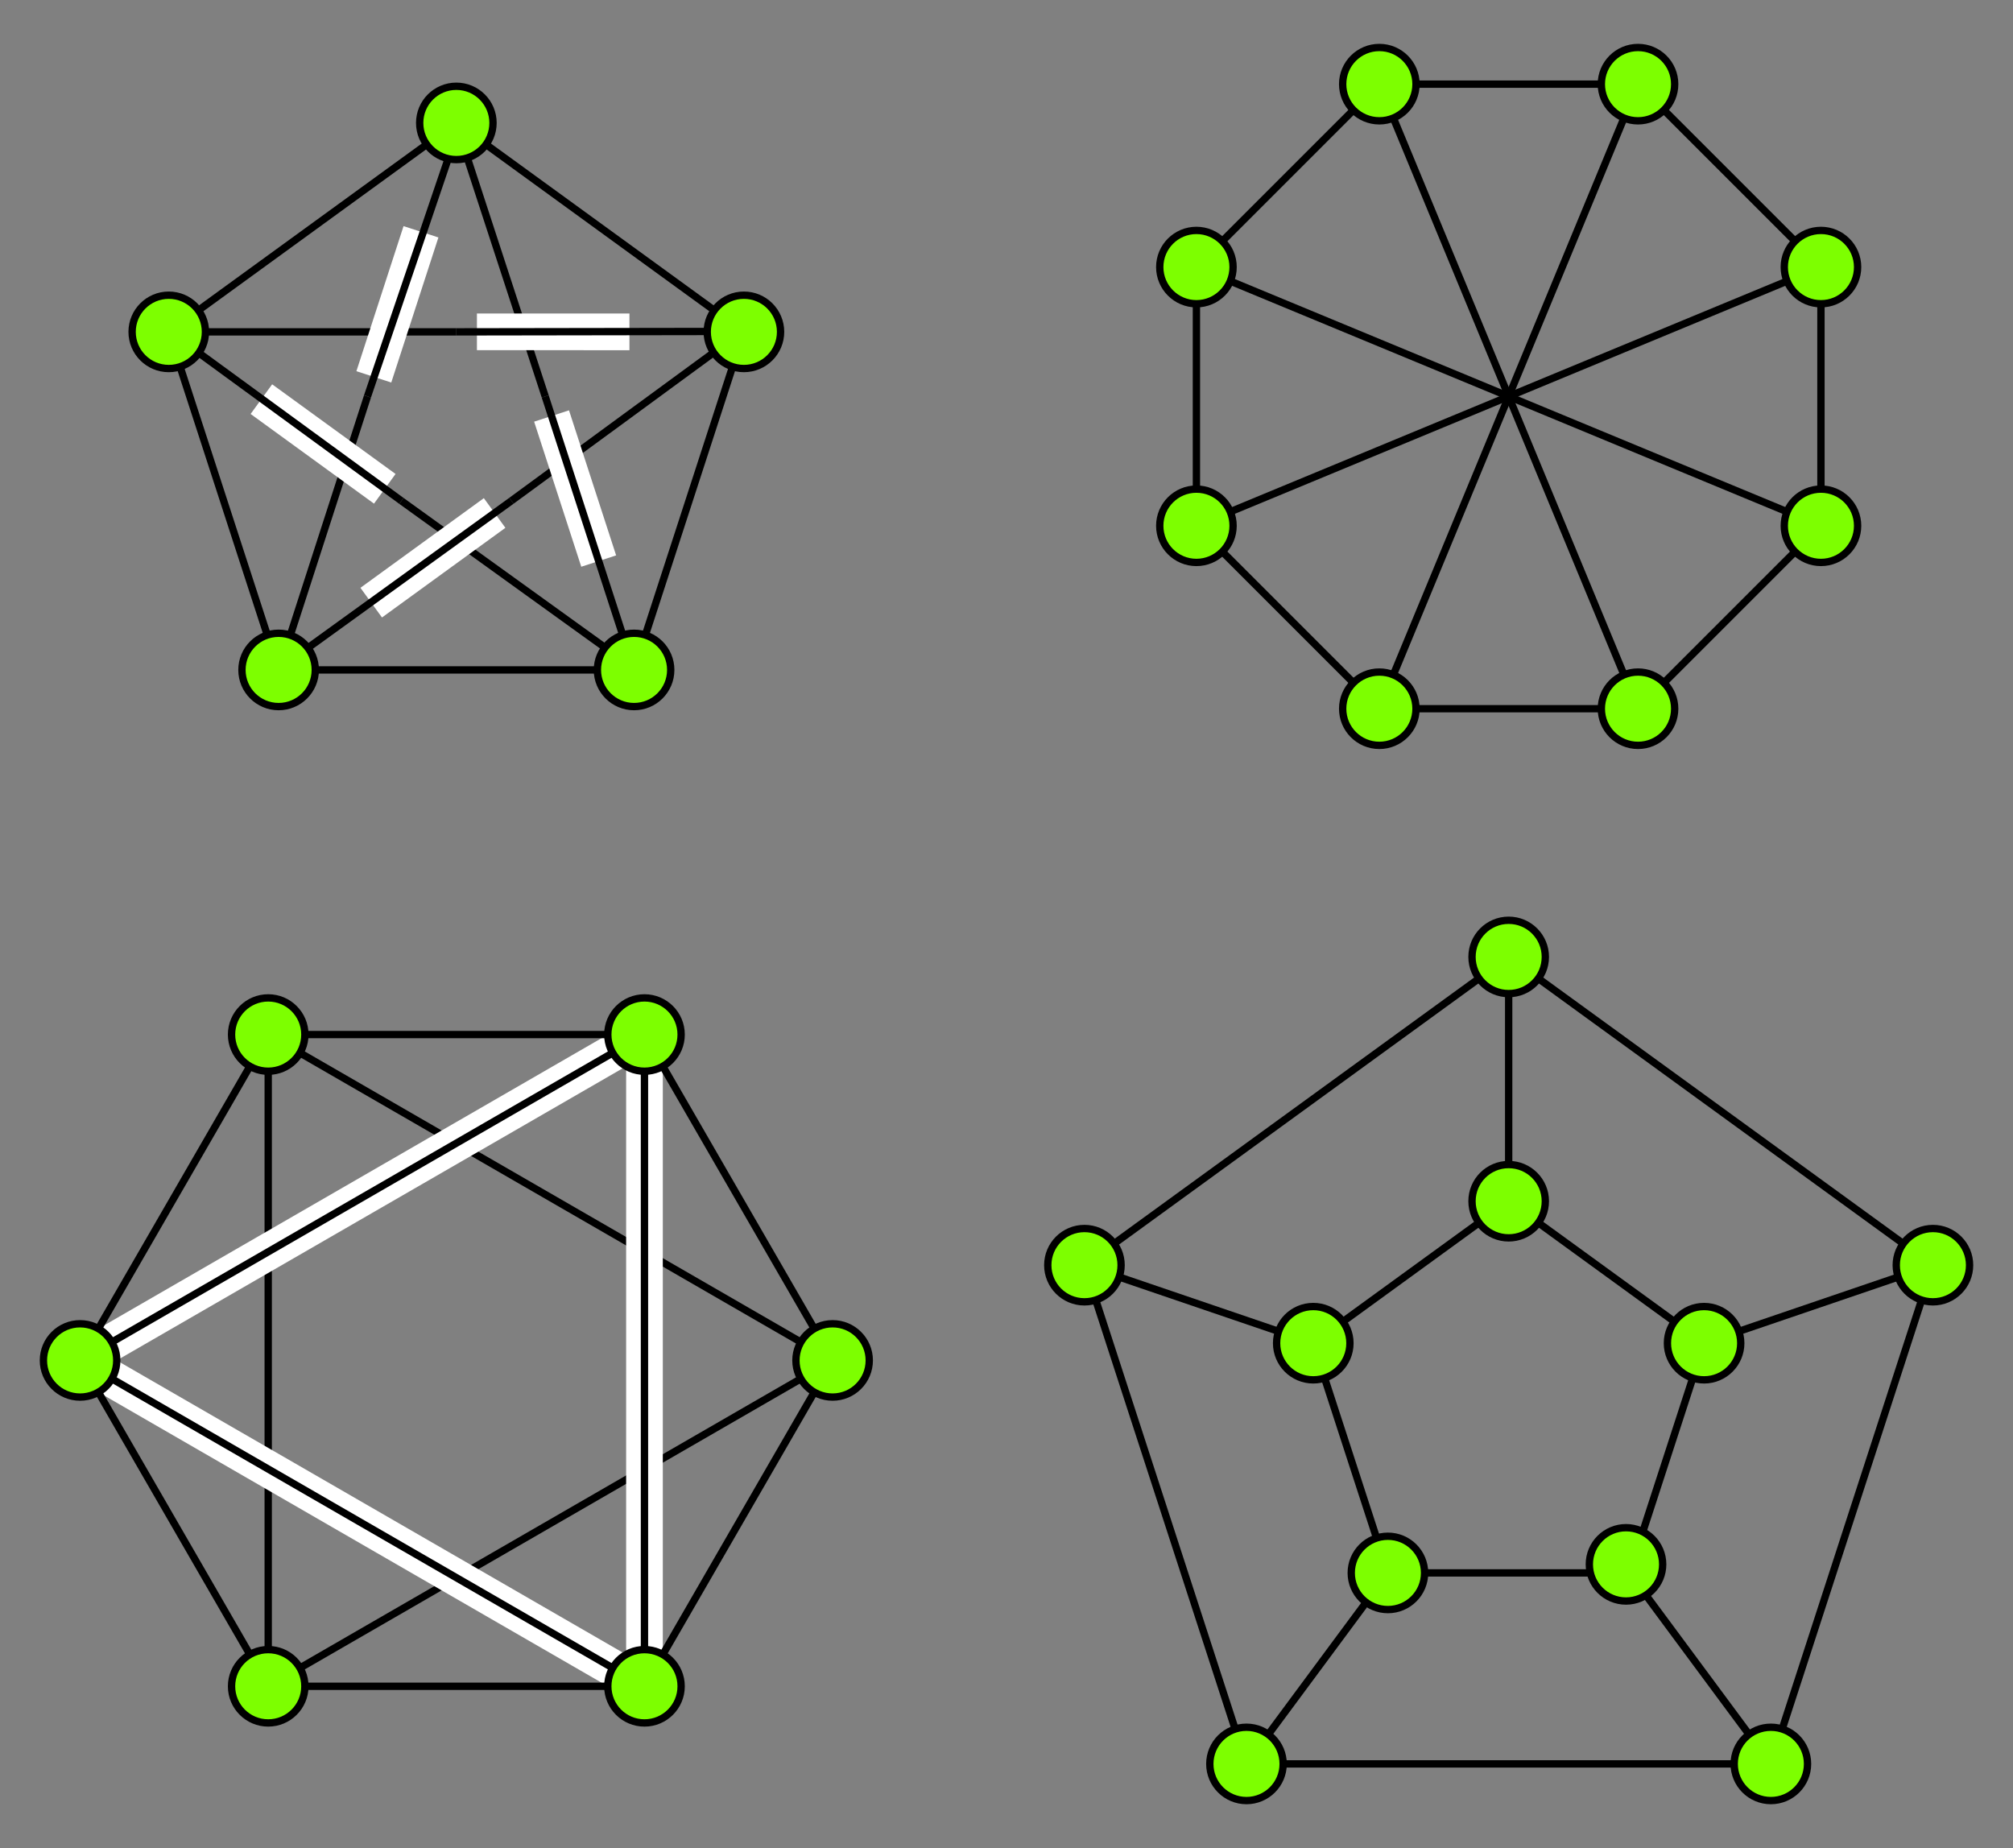 <?xml version="1.0" encoding="utf-8"?>
<!DOCTYPE svg PUBLIC "-//W3C//DTD SVG 1.1//EN" "http://www.w3.org/Graphics/SVG/1.1/DTD/svg11.dtd">
<svg  version="1.1" id="Layer_1" xmlns="http://www.w3.org/2000/svg" xmlns:xlink="http://www.w3.org/1999/xlink" width="549" height="504" viewBox="0 0 549 504"
	 overflow="visible" enable-background="new 0 0 549 504" xml:space="preserve">
<rect x="0" y="0" width="549" height="504" fill="#808080" stroke="none"/>
<line fill="none" stroke="#000000" stroke-width="2" x1="173.03" y1="182.384" x2="109.479" y2="136.603"/>
<line fill="none" stroke="#000000" stroke-width="2" x1="202.78" y1="90.188" x2="139.492" y2="136.561"/>
<line fill="none" stroke="#000000" stroke-width="2" x1="124.29" y1="33.404" x2="148.692" y2="108.113"/>
<line fill="none" stroke="#000000" stroke-width="2" x1="46.031" y1="90.505" x2="124.457" y2="90.505"/>
<line fill="none" stroke="#000000" stroke-width="2" x1="76.153" y1="182.58" x2="100.222" y2="108.112"/>
<line fill="none" stroke="#FFFFFF" stroke-width="10" x1="114.812" y1="63.212" x2="101.956" y2="102.775"/>
<line fill="none" stroke="#FFFFFF" stroke-width="10" x1="171.668" y1="90.504" x2="130.07" y2="90.503"/>
<line fill="none" stroke="#FFFFFF" stroke-width="10" x1="163.282" y1="153.012" x2="150.427" y2="113.449"/>
<line fill="none" stroke="#FFFFFF" stroke-width="10" x1="101.242" y1="164.352" x2="134.896" y2="139.9"/>
<line fill="none" stroke="#FFFFFF" stroke-width="10" x1="71.286" y1="108.852" x2="104.94" y2="133.304"/>
<line fill="none" stroke="#000000" stroke-width="2" x1="125.43" y1="33.856" x2="100.222" y2="108.112"/>
<line fill="none" stroke="#000000" stroke-width="2" x1="46.198" y1="90.384" x2="109.479" y2="136.603"/>
<line fill="none" stroke="#000000" stroke-width="2" x1="76.09" y1="182.383" x2="139.492" y2="136.561"/>
<line fill="none" stroke="#000000" stroke-width="2" x1="172.823" y1="182.383" x2="148.692" y2="108.113"/>
<line fill="none" stroke="#000000" stroke-width="2" x1="202.716" y1="90.385" x2="124.457" y2="90.505"/>
<polygon fill="none" stroke="#000000" stroke-width="2" points="75.987,182.701 46.031,90.505 124.457,33.525 202.883,90.505
	172.927,182.701 "/>
<circle fill="#7DFF00" stroke="#000000" stroke-width="2" cx="46.031" cy="90.505" r="10"/>
<circle fill="#7DFF00" stroke="#000000" stroke-width="2" cx="75.987" cy="182.701" r="10"/>
<circle fill="#7DFF00" stroke="#000000" stroke-width="2" cx="172.927" cy="182.701" r="10"/>
<circle fill="#7DFF00" stroke="#000000" stroke-width="2" cx="202.883" cy="90.505" r="10"/>
<circle fill="#7DFF00" stroke="#000000" stroke-width="2" cx="124.457" cy="33.525" r="10"/>
<polygon fill="none" stroke="#000000" stroke-width="2" points="73.149,282.143 73.149,459.879 227.073,371.011 "/>
<polygon fill="none" stroke="#FFFFFF" stroke-width="10" points="175.765,459.879 173.662,458.666 21.841,371.011 173.538,283.429
	175.765,282.143 "/>
<polygon fill="none" stroke="#000000" stroke-width="2" points="73.149,459.879 21.841,371.011 73.149,282.143 175.765,282.143
	227.073,371.011 175.765,459.879 "/>
<polygon fill="none" stroke="#000000" stroke-width="2" points="175.765,459.879 173.662,458.666 21.841,371.011 173.538,283.429
	175.765,282.143 "/>
<circle fill="#7DFF00" stroke="#000000" stroke-width="2" cx="73.149" cy="282.143" r="10"/>
<circle fill="#7DFF00" stroke="#000000" stroke-width="2" cx="175.765" cy="282.143" r="10"/>
<circle fill="#7DFF00" stroke="#000000" stroke-width="2" cx="227.073" cy="371.011" r="10"/>
<circle fill="#7DFF00" stroke="#000000" stroke-width="2" cx="175.765" cy="459.879" r="10"/>
<circle fill="#7DFF00" stroke="#000000" stroke-width="2" cx="73.149" cy="459.879" r="10"/>
<circle fill="#7DFF00" stroke="#000000" stroke-width="2" cx="21.841" cy="371.011" r="10"/>
<polygon fill="none" stroke="#000000" stroke-width="2" points="376.182,193.276 326.295,143.389 326.295,72.838 376.182,22.951
	446.732,22.951 496.619,72.838 496.619,143.389 446.732,193.276 "/>
<line fill="none" stroke="#000000" stroke-width="2" x1="376.182" y1="22.951" x2="446.732" y2="193.276"/>
<line fill="none" stroke="#000000" stroke-width="2" x1="376.182" y1="193.276" x2="446.732" y2="22.951"/>
<line fill="none" stroke="#000000" stroke-width="2" x1="496.619" y1="72.838" x2="326.295" y2="143.389"/>
<line fill="none" stroke="#000000" stroke-width="2" x1="326.295" y1="72.838" x2="496.619" y2="143.389"/>
<circle fill="#7DFF00" stroke="#000000" stroke-width="2" cx="376.182" cy="22.951" r="10"/>
<circle fill="#7DFF00" stroke="#000000" stroke-width="2" cx="446.732" cy="22.951" r="10"/>
<circle fill="#7DFF00" stroke="#000000" stroke-width="2" cx="496.619" cy="72.838" r="10"/>
<circle fill="#7DFF00" stroke="#000000" stroke-width="2" cx="496.619" cy="143.389" r="10"/>
<circle fill="#7DFF00" stroke="#000000" stroke-width="2" cx="446.732" cy="193.276" r="10"/>
<circle fill="#7DFF00" stroke="#000000" stroke-width="2" cx="376.182" cy="193.276" r="10"/>
<circle fill="#7DFF00" stroke="#000000" stroke-width="2" cx="326.295" cy="143.389" r="10"/>
<circle fill="#7DFF00" stroke="#000000" stroke-width="2" cx="326.295" cy="72.838" r="10"/>
<polygon fill="none" stroke="#000000" stroke-width="2" points="339.95,481.049 295.756,345.035 411.457,260.973 527.158,345.035
	482.964,481.049 "/>
<polygon fill="none" stroke="#000000" stroke-width="2" points="378.521,428.962 358.164,366.312 411.457,327.592 464.75,366.312
	444.394,428.962 "/>
<line fill="none" stroke="#000000" stroke-width="2" x1="411.457" y1="327.592" x2="411.457" y2="260.973"/>
<line fill="none" stroke="#000000" stroke-width="2" x1="464.75" y1="366.312" x2="527.158" y2="345.035"/>
<line fill="none" stroke="#000000" stroke-width="2" x1="444.394" y1="428.962" x2="482.964" y2="481.049"/>
<line fill="none" stroke="#000000" stroke-width="2" x1="378.521" y1="428.962" x2="339.95" y2="481.049"/>
<line fill="none" stroke="#000000" stroke-width="2" x1="358.164" y1="366.312" x2="295.756" y2="345.035"/>
<circle fill="#7DFF00" stroke="#000000" stroke-width="2" cx="411.457" cy="260.973" r="10"/>
<circle fill="#7DFF00" stroke="#000000" stroke-width="2" cx="411.457" cy="327.592" r="10"/>
<circle fill="#7DFF00" stroke="#000000" stroke-width="2" cx="358.164" cy="366.312" r="10"/>
<circle fill="#7DFF00" stroke="#000000" stroke-width="2" cx="295.756" cy="345.035" r="10"/>
<circle fill="#7DFF00" stroke="#000000" stroke-width="2" cx="339.95" cy="481.049" r="10"/>
<circle fill="#7DFF00" stroke="#000000" stroke-width="2" cx="378.521" cy="428.962" r="10"/>
<circle fill="#7DFF00" stroke="#000000" stroke-width="2" cx="443.457" cy="426.628" r="10"/>
<circle fill="#7DFF00" stroke="#000000" stroke-width="2" cx="482.964" cy="481.049" r="10"/>
<circle fill="#7DFF00" stroke="#000000" stroke-width="2" cx="464.75" cy="366.312" r="10"/>
<circle fill="#7DFF00" stroke="#000000" stroke-width="2" cx="527.158" cy="345.035" r="10"/>
<rect fill="none" width="549" height="504"/>
</svg>
